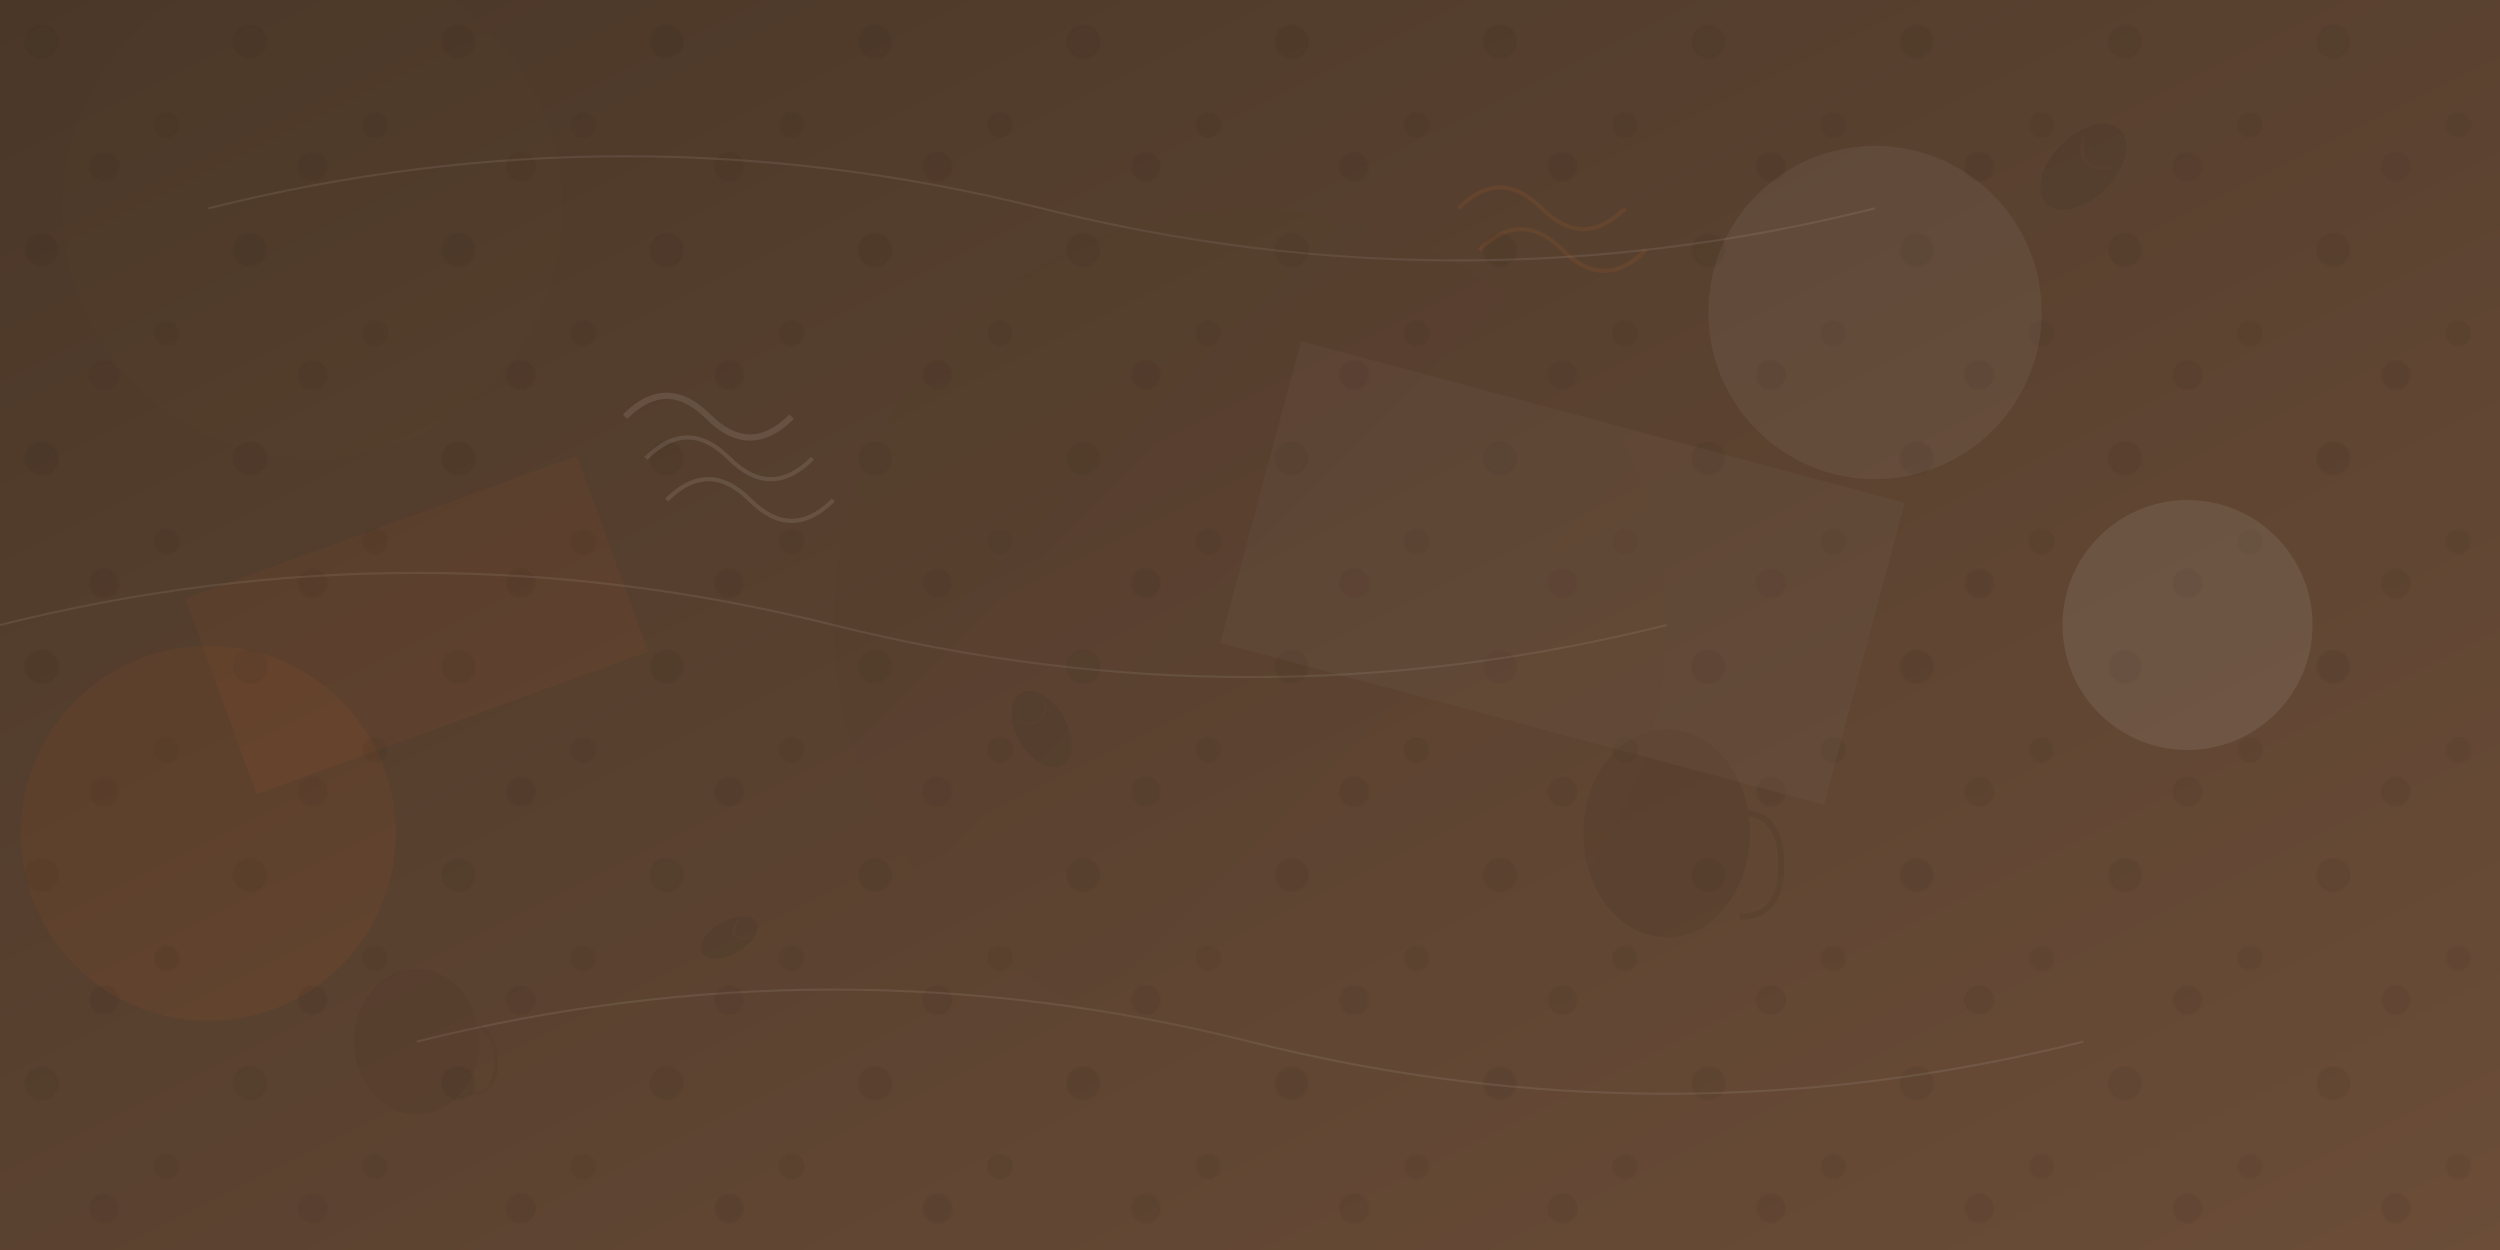 <svg width="1200" height="600" viewBox="0 0 1200 600" fill="none" xmlns="http://www.w3.org/2000/svg">
  <!-- Background Gradient -->
  <defs>
    <linearGradient id="bg-gradient" x1="0%" y1="0%" x2="100%" y2="100%">
      <stop offset="0%" stop-color="#4a3728"/>
      <stop offset="100%" stop-color="#6b4d38"/>
    </linearGradient>
    
    <!-- Pattern Definitions -->
    <pattern id="coffee-beans" x="0" y="0" width="100" height="100" patternUnits="userSpaceOnUse">
      <circle cx="20" cy="20" r="8" fill="#2d1f17" opacity="0.1"/>
      <circle cx="80" cy="60" r="6" fill="#2d1f17" opacity="0.08"/>
      <circle cx="50" cy="80" r="7" fill="#2d1f17" opacity="0.09"/>
    </pattern>
    
    <filter id="blur">
      <feGaussianBlur stdDeviation="2"/>
    </filter>
  </defs>
  
  <!-- Base Background -->
  <rect width="1200" height="600" fill="url(#bg-gradient)"/>
  
  <!-- Abstract Coffee Bean Pattern -->
  <rect width="1200" height="600" fill="url(#coffee-beans)"/>
  
  <!-- Abstract Geometric Shapes -->
  
  <!-- Large Circle - Top Left -->
  <circle cx="150" cy="100" r="120" fill="#e0702a" opacity="0.1" filter="url(#blur)"/>
  
  <!-- Floating Circles -->
  <circle cx="900" cy="150" r="80" fill="#ffffff" opacity="0.05"/>
  <circle cx="1050" cy="300" r="60" fill="#ffffff" opacity="0.08"/>
  <circle cx="100" cy="400" r="90" fill="#e0702a" opacity="0.06"/>
  
  <!-- Coffee Cup Silhouettes -->
  <g transform="translate(800, 400)" opacity="0.1">
    <ellipse cx="0" cy="0" rx="40" ry="50" fill="#2d1f17"/>
    <ellipse cx="0" cy="-20" rx="35" ry="8" fill="#2d1f17"/>
    <path d="M35 -10 C50 -10, 55 0, 55 15 C55 30, 50 40, 35 40" stroke="#2d1f17" stroke-width="3" fill="none"/>
  </g>
  
  <g transform="translate(200, 500)" opacity="0.08">
    <ellipse cx="0" cy="0" rx="30" ry="35" fill="#2d1f17"/>
    <ellipse cx="0" cy="-15" rx="25" ry="6" fill="#2d1f17"/>
    <path d="M25 -8 C35 -8, 38 0, 38 10 C38 20, 35 25, 25 25" stroke="#2d1f17" stroke-width="2" fill="none"/>
  </g>
  
  <!-- Steam Waves -->
  <g opacity="0.1">
    <path d="M300 200 Q320 180, 340 200 T380 200" stroke="#ffffff" stroke-width="3" fill="none"/>
    <path d="M310 220 Q330 200, 350 220 T390 220" stroke="#ffffff" stroke-width="2" fill="none"/>
    <path d="M320 240 Q340 220, 360 240 T400 240" stroke="#ffffff" stroke-width="2" fill="none"/>
    
    <path d="M700 100 Q720 80, 740 100 T780 100" stroke="#e0702a" stroke-width="2" fill="none"/>
    <path d="M710 120 Q730 100, 750 120 T790 120" stroke="#e0702a" stroke-width="2" fill="none"/>
  </g>
  
  <!-- Coffee Bean Shapes -->
  <g opacity="0.12">
    <!-- Large Bean Top Right -->
    <ellipse cx="1000" cy="80" rx="15" ry="25" fill="#2d1f17" transform="rotate(45 1000 80)"/>
    <path d="M990 70 Q1000 85, 1010 70" stroke="#4a3728" stroke-width="1.5" fill="none" transform="rotate(45 1000 80)"/>
    
    <!-- Medium Bean Center -->
    <ellipse cx="500" cy="350" rx="12" ry="20" fill="#2d1f17" transform="rotate(-30 500 350)"/>
    <path d="M492 340 Q500 352, 508 340" stroke="#4a3728" stroke-width="1" fill="none" transform="rotate(-30 500 350)"/>
    
    <!-- Small Bean Bottom -->
    <ellipse cx="350" cy="450" rx="8" ry="15" fill="#2d1f17" transform="rotate(60 350 450)"/>
    <path d="M345 442 Q350 452, 355 442" stroke="#4a3728" stroke-width="1" fill="none" transform="rotate(60 350 450)"/>
  </g>
  
  <!-- Curved Lines for Movement -->
  <g opacity="0.08" stroke="#ffffff" stroke-width="1" fill="none">
    <path d="M0 300 Q200 250, 400 300 T800 300"/>
    <path d="M200 500 Q400 450, 600 500 T1000 500"/>
    <path d="M100 100 Q300 50, 500 100 T900 100"/>
  </g>
  
  <!-- Overlapping Transparent Rectangles -->
  <rect x="600" y="200" width="300" height="150" fill="#ffffff" opacity="0.03" transform="rotate(15 750 275)"/>
  <rect x="100" y="250" width="200" height="100" fill="#e0702a" opacity="0.05" transform="rotate(-20 200 300)"/>
  
  <!-- Final Overlay for Depth -->
  <circle cx="600" cy="300" r="200" fill="url(#bg-gradient)" opacity="0.1"/>
</svg>
